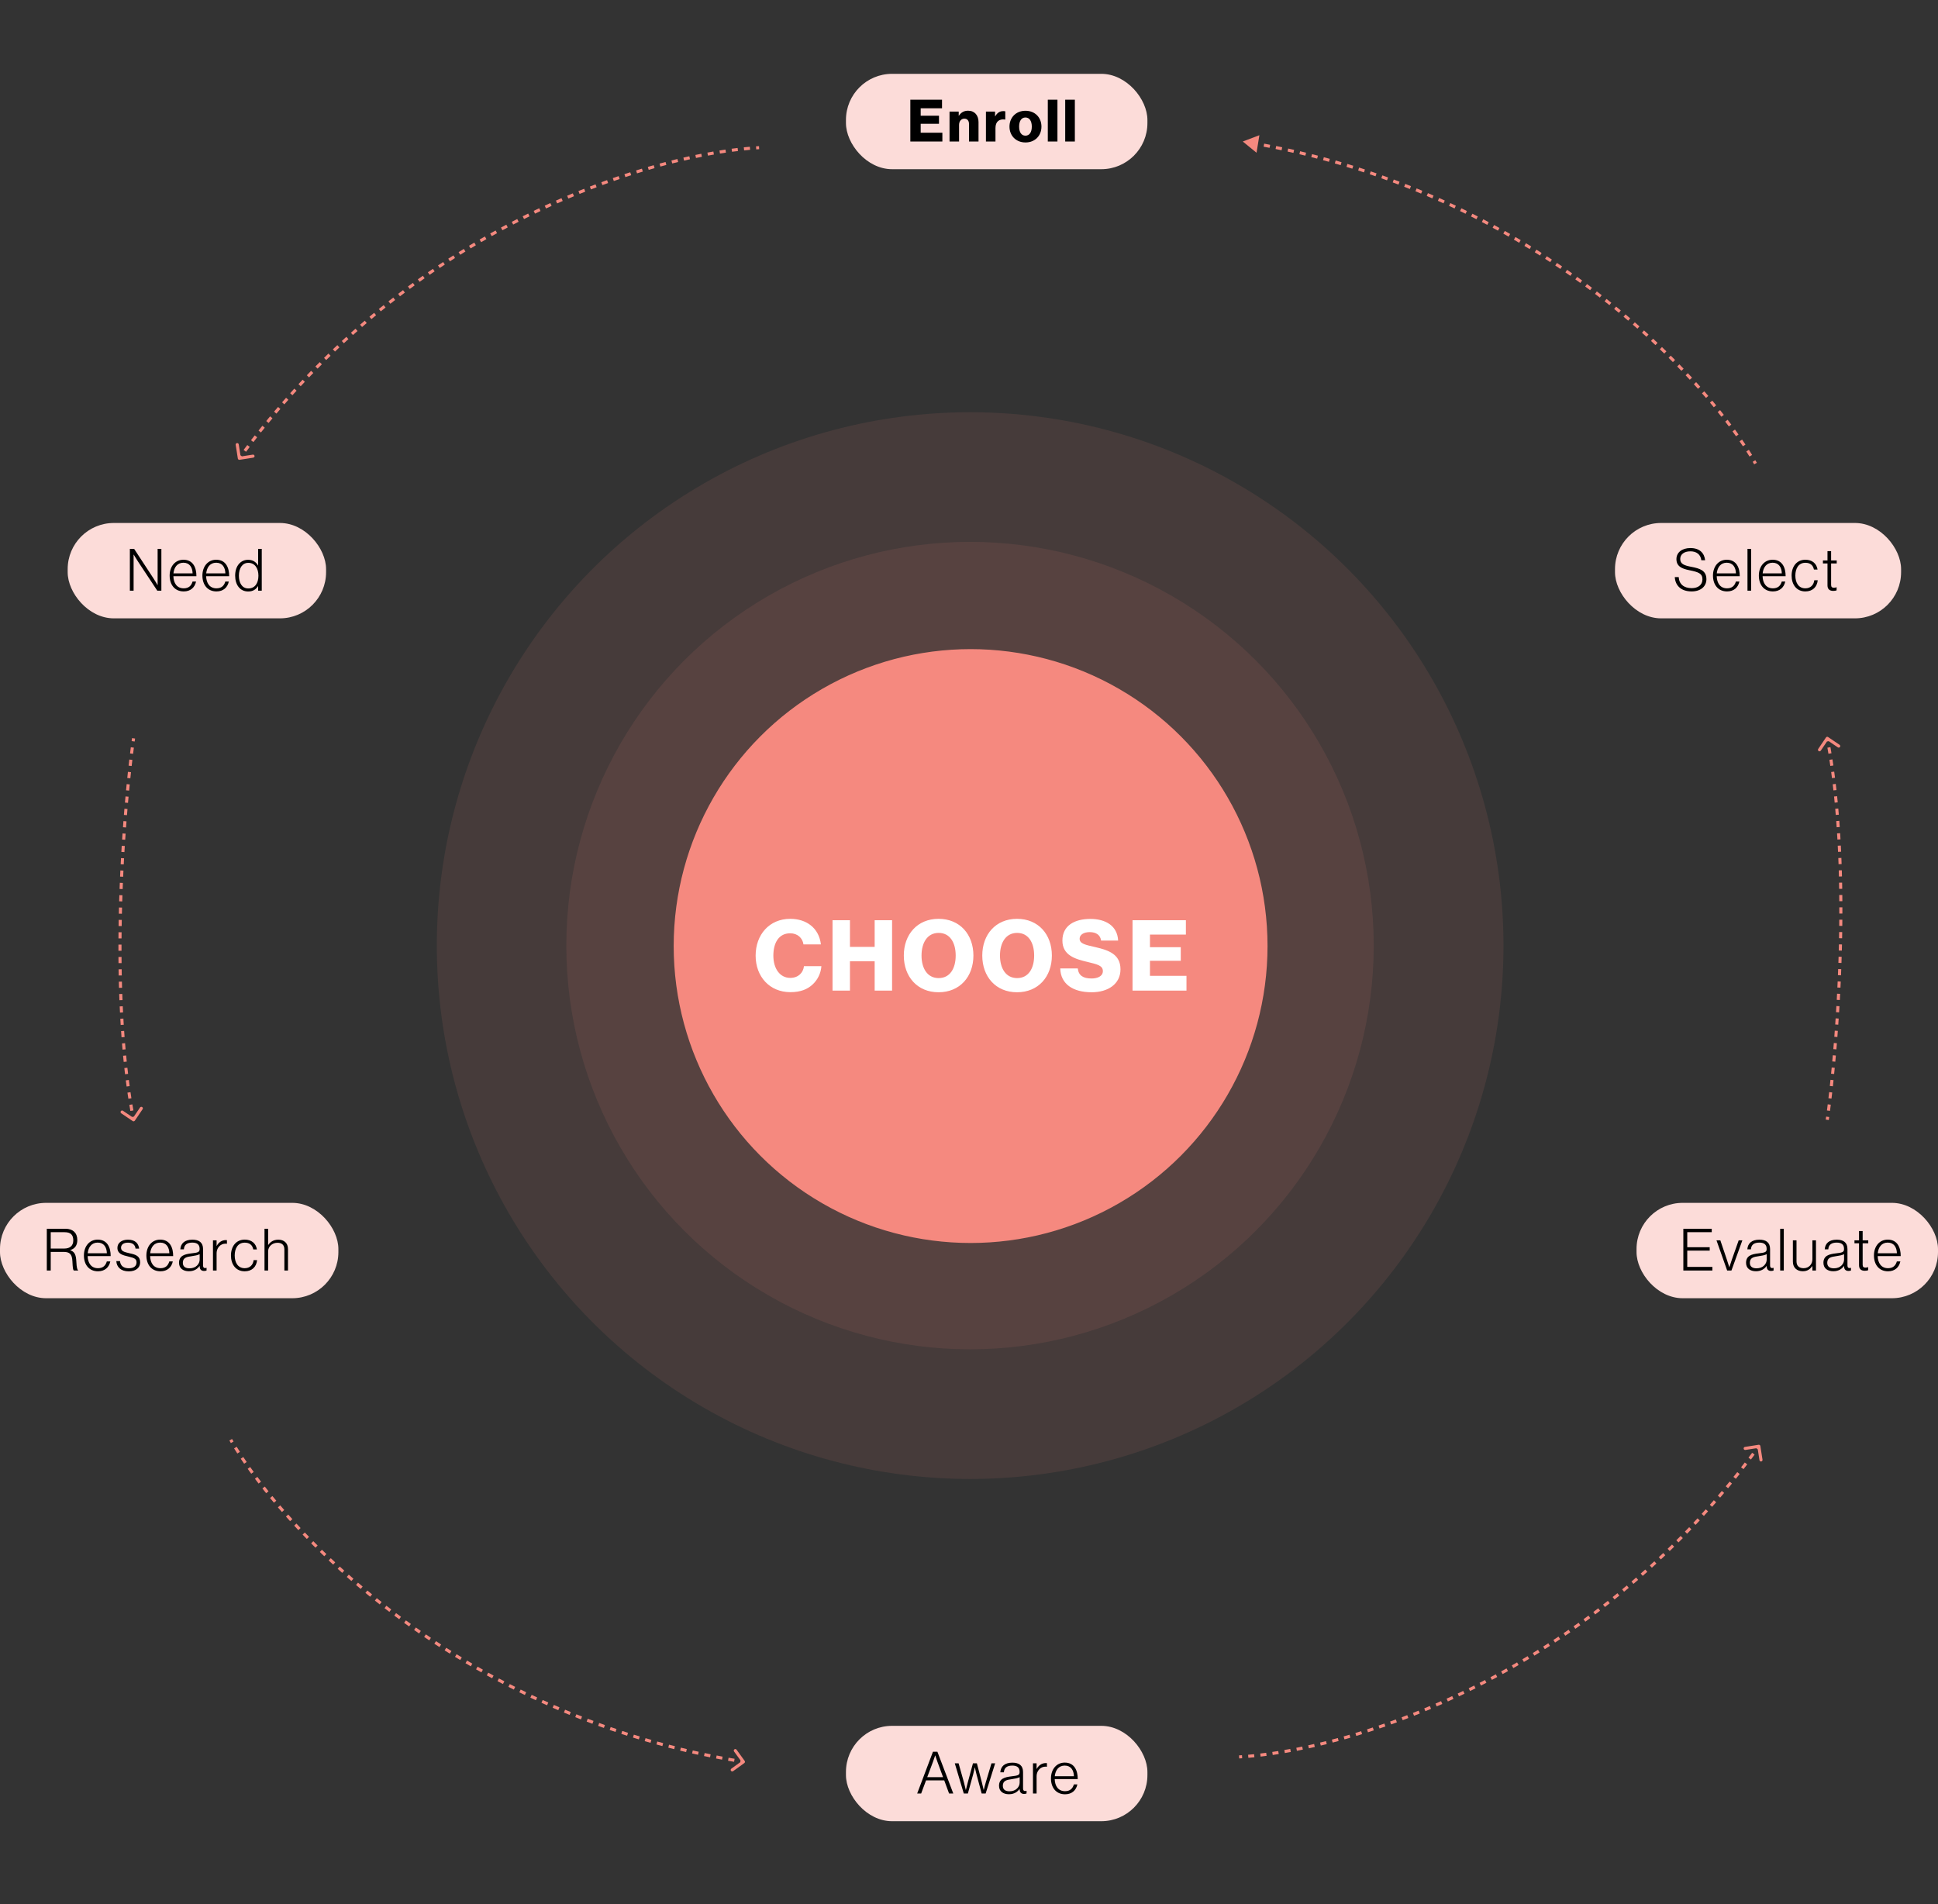 <svg width="630" height="619" viewBox="0 0 630 619" fill="none" xmlns="http://www.w3.org/2000/svg">
<rect x="0" y="0" width="630" height="619" fill="#333333" stroke="none"/>
<rect x="525" y="170" width="93" height="31" rx="15" fill="#FCDCD9"/>
<path d="M549.928 192.247C552.778 192.247 554.716 190.689 554.716 188.276C554.716 185.426 552.531 184.78 549.89 184.267C547.458 183.811 546.204 183.317 546.204 181.702C546.204 180.201 547.458 179.213 549.529 179.213C551.467 179.213 552.835 180.201 553.063 182.12H554.298C554.051 179.783 552.531 178.149 549.51 178.149C546.793 178.149 544.969 179.574 544.969 181.74C544.969 184.115 546.736 184.875 549.244 185.369C552.151 185.958 553.424 186.414 553.424 188.333C553.424 190.176 551.942 191.183 549.947 191.183C547.401 191.183 545.843 189.891 545.71 187.592H544.437C544.589 190.233 546.356 192.247 549.928 192.247ZM561.428 192.247C563.632 192.247 565.019 190.974 565.437 189.036H564.297C563.917 190.366 563.062 191.24 561.428 191.24C559.186 191.24 558.122 189.511 558.065 187.307H565.551C565.57 184.552 564.487 181.949 561.333 181.949C558.616 181.949 556.849 184.153 556.849 187.098C556.849 190.043 558.483 192.247 561.428 192.247ZM558.084 186.376C558.293 184.419 559.338 182.918 561.333 182.918C563.347 182.918 564.259 184.438 564.316 186.376H558.084ZM568.067 192H569.245V178.415H568.067V192ZM576.342 192.247C578.546 192.247 579.933 190.974 580.351 189.036H579.211C578.831 190.366 577.976 191.24 576.342 191.24C574.1 191.24 573.036 189.511 572.979 187.307H580.465C580.484 184.552 579.401 181.949 576.247 181.949C573.53 181.949 571.763 184.153 571.763 187.098C571.763 190.043 573.397 192.247 576.342 192.247ZM572.998 186.376C573.207 184.419 574.252 182.918 576.247 182.918C578.261 182.918 579.173 184.438 579.23 186.376H572.998ZM586.877 192.247C589.214 192.247 590.677 190.841 590.905 188.618H589.784C589.594 190.195 588.549 191.24 586.877 191.24C584.654 191.24 583.628 189.378 583.628 187.098C583.628 184.818 584.635 182.937 586.896 182.937C588.416 182.937 589.385 183.678 589.67 185.141H590.848C590.525 183.127 589.062 181.949 586.896 181.949C584.046 181.949 582.412 184.172 582.412 187.098C582.412 190.024 584.008 192.247 586.877 192.247ZM595.956 192.076C596.374 192.076 596.716 192.019 597.039 191.905V190.898H596.982C596.811 190.974 596.469 191.05 596.203 191.05C595.576 191.05 595.253 190.822 595.253 190.119V183.146H597.077V182.177H595.253V179.156H594.075V182.177H592.593V183.146H594.075V190.309C594.075 191.563 594.835 192.076 595.956 192.076Z" fill="black"/>
<rect x="532" y="391" width="98" height="31" rx="15" fill="#FCDCD9"/>
<path d="M547.216 413H556.659V411.822H548.489V406.521H555.785V405.419H548.489V400.536H556.45V399.415H547.216V413ZM561.464 413H562.851L566.404 403.177H565.207L563.003 409.409C562.68 410.359 562.186 411.898 562.186 411.898H562.148C562.148 411.898 561.673 410.359 561.35 409.409L559.241 403.177H557.987L561.464 413ZM570.815 413.228C572.696 413.228 573.703 412.316 574.254 411.537H574.311V411.746C574.368 412.696 574.9 413.133 575.755 413.133C576.135 413.133 576.382 413.057 576.553 412.981V412.126H576.496C576.325 412.164 576.192 412.202 576.059 412.202C575.641 412.183 575.413 411.936 575.413 411.347V406.008C575.413 403.861 574.083 402.968 571.936 402.968C569.409 402.968 568.155 404.203 568.022 406.103H569.181C569.276 404.64 570.188 403.918 571.936 403.918C573.456 403.918 574.292 404.564 574.292 405.894V406.084C574.292 407.072 573.589 407.186 571.651 407.414C569.428 407.68 567.604 408.155 567.604 410.492C567.604 412.316 568.991 413.228 570.815 413.228ZM571.024 412.278C569.865 412.278 568.839 411.86 568.839 410.492C568.839 408.801 570.112 408.554 571.765 408.326C572.715 408.193 573.684 408.022 574.311 407.68V409.447C574.311 410.796 573.171 412.278 571.024 412.278ZM578.693 413H579.871V399.415H578.693V413ZM586.056 413.228C587.614 413.228 588.45 412.506 589.134 411.556H589.172V413H590.331V403.177H589.172V409.314C589.172 410.986 587.994 412.24 586.322 412.24C584.897 412.24 584.004 411.518 584.004 410.036V403.177H582.826V410.112C582.826 412.088 584.156 413.228 586.056 413.228ZM595.969 413.228C597.85 413.228 598.857 412.316 599.408 411.537H599.465V411.746C599.522 412.696 600.054 413.133 600.909 413.133C601.289 413.133 601.536 413.057 601.707 412.981V412.126H601.65C601.479 412.164 601.346 412.202 601.213 412.202C600.795 412.183 600.567 411.936 600.567 411.347V406.008C600.567 403.861 599.237 402.968 597.09 402.968C594.563 402.968 593.309 404.203 593.176 406.103H594.335C594.43 404.64 595.342 403.918 597.09 403.918C598.61 403.918 599.446 404.564 599.446 405.894V406.084C599.446 407.072 598.743 407.186 596.805 407.414C594.582 407.68 592.758 408.155 592.758 410.492C592.758 412.316 594.145 413.228 595.969 413.228ZM596.178 412.278C595.019 412.278 593.993 411.86 593.993 410.492C593.993 408.801 595.266 408.554 596.919 408.326C597.869 408.193 598.838 408.022 599.465 407.68V409.447C599.465 410.796 598.325 412.278 596.178 412.278ZM606.21 413.076C606.628 413.076 606.97 413.019 607.293 412.905V411.898H607.236C607.065 411.974 606.723 412.05 606.457 412.05C605.83 412.05 605.507 411.822 605.507 411.119V404.146H607.331V403.177H605.507V400.156H604.329V403.177H602.847V404.146H604.329V411.309C604.329 412.563 605.089 413.076 606.21 413.076ZM613.755 413.247C615.959 413.247 617.346 411.974 617.764 410.036H616.624C616.244 411.366 615.389 412.24 613.755 412.24C611.513 412.24 610.449 410.511 610.392 408.307H617.878C617.897 405.552 616.814 402.949 613.66 402.949C610.943 402.949 609.176 405.153 609.176 408.098C609.176 411.043 610.81 413.247 613.755 413.247ZM610.411 407.376C610.62 405.419 611.665 403.918 613.66 403.918C615.674 403.918 616.586 405.438 616.643 407.376H610.411Z" fill="black"/>
<rect x="22" y="170" width="84" height="31" rx="15" fill="#FCDCD9"/>
<path d="M42.216 192H43.432V180.277H43.47C43.47 180.277 44.268 181.626 44.895 182.576L51.127 192H52.457V178.415H51.241V190.195H51.203C51.203 190.195 50.538 188.979 49.854 187.953L43.603 178.415H42.216V192ZM59.727 192.247C61.931 192.247 63.318 190.974 63.736 189.036H62.596C62.216 190.366 61.361 191.24 59.727 191.24C57.485 191.24 56.421 189.511 56.364 187.307H63.85C63.869 184.552 62.786 181.949 59.632 181.949C56.915 181.949 55.148 184.153 55.148 187.098C55.148 190.043 56.782 192.247 59.727 192.247ZM56.383 186.376C56.592 184.419 57.637 182.918 59.632 182.918C61.646 182.918 62.558 184.438 62.615 186.376H56.383ZM70.375 192.247C72.579 192.247 73.966 190.974 74.384 189.036H73.244C72.864 190.366 72.009 191.24 70.375 191.24C68.133 191.24 67.069 189.511 67.012 187.307H74.498C74.517 184.552 73.434 181.949 70.28 181.949C67.563 181.949 65.796 184.153 65.796 187.098C65.796 190.043 67.43 192.247 70.375 192.247ZM67.031 186.376C67.24 184.419 68.285 182.918 70.28 182.918C72.294 182.918 73.206 184.438 73.263 186.376H67.031ZM80.682 192.266C82.164 192.266 83.152 191.658 83.874 190.537H83.912V192H85.09V178.415H83.912V183.811H83.874C83.247 182.671 82.145 181.968 80.644 181.968C78.307 181.968 76.445 183.849 76.445 187.117C76.445 190.138 78.041 192.266 80.682 192.266ZM80.72 191.278C78.649 191.278 77.661 189.435 77.661 187.136C77.661 184.685 78.782 182.956 80.72 182.956C82.848 182.956 84.007 184.723 84.007 187.136C84.007 189.587 82.867 191.278 80.72 191.278Z" fill="black"/>
<rect x="275" y="561" width="98" height="31" rx="15" fill="#FCDCD9"/>
<path d="M298.152 583H299.444L301.04 578.725H306.949L308.526 583H309.894L304.726 569.415H303.282L298.152 583ZM301.42 577.68L303.32 572.607C303.624 571.79 303.985 570.631 303.985 570.631H304.023C304.023 570.631 304.422 571.847 304.707 572.607L306.569 577.68H301.42ZM313.304 583H314.634L316.363 576.73C316.61 575.799 316.876 574.507 316.876 574.507H316.914C316.914 574.507 317.18 575.799 317.427 576.73L319.118 583H320.41L323.507 573.177H322.31L320.486 579.257C320.201 580.207 319.802 581.822 319.802 581.822H319.764C319.764 581.822 319.403 580.245 319.175 579.352L317.56 573.177H316.287L314.615 579.352C314.368 580.245 313.988 581.822 313.988 581.822H313.95C313.95 581.822 313.589 580.226 313.323 579.257L311.613 573.177H310.378L313.304 583ZM327.973 583.228C329.854 583.228 330.861 582.316 331.412 581.537H331.469V581.746C331.526 582.696 332.058 583.133 332.913 583.133C333.293 583.133 333.54 583.057 333.711 582.981V582.126H333.654C333.483 582.164 333.35 582.202 333.217 582.202C332.799 582.183 332.571 581.936 332.571 581.347V576.008C332.571 573.861 331.241 572.968 329.094 572.968C326.567 572.968 325.313 574.203 325.18 576.103H326.339C326.434 574.64 327.346 573.918 329.094 573.918C330.614 573.918 331.45 574.564 331.45 575.894V576.084C331.45 577.072 330.747 577.186 328.809 577.414C326.586 577.68 324.762 578.155 324.762 580.492C324.762 582.316 326.149 583.228 327.973 583.228ZM328.182 582.278C327.023 582.278 325.997 581.86 325.997 580.492C325.997 578.801 327.27 578.554 328.923 578.326C329.873 578.193 330.842 578.022 331.469 577.68V579.447C331.469 580.796 330.329 582.278 328.182 582.278ZM335.795 583H336.973V577.414C336.973 576.255 337.486 575.343 338.246 574.773C338.854 574.336 339.633 574.184 340.336 574.298V573.139C340.26 573.12 340.165 573.101 340.013 573.101C338.645 573.101 337.619 573.861 337.011 575.001H336.973V573.177H335.795V583ZM346.223 583.247C348.427 583.247 349.814 581.974 350.232 580.036H349.092C348.712 581.366 347.857 582.24 346.223 582.24C343.981 582.24 342.917 580.511 342.86 578.307H350.346C350.365 575.552 349.282 572.949 346.128 572.949C343.411 572.949 341.644 575.153 341.644 578.098C341.644 581.043 343.278 583.247 346.223 583.247ZM342.879 577.376C343.088 575.419 344.133 573.918 346.128 573.918C348.142 573.918 349.054 575.438 349.111 577.376H342.879Z" fill="black"/>
<rect y="391" width="110" height="31" rx="15" fill="#FCDCD9"/>
<path d="M15.216 413H16.489V406.939H20.631C22.607 406.939 23.424 407.604 23.538 409.96C23.652 412.278 23.728 412.791 24.032 413H25.4V412.924C25.153 412.753 24.906 412.202 24.811 410.017C24.716 407.908 24.26 406.882 22.854 406.407V406.35C24.412 405.856 25.134 404.754 25.134 403.082C25.134 400.821 23.728 399.415 21.277 399.415H15.216V413ZM16.489 405.856V400.536H21.011C23.063 400.536 23.823 401.505 23.823 403.196C23.823 404.887 22.816 405.856 20.84 405.856H16.489ZM31.855 413.247C34.059 413.247 35.446 411.974 35.864 410.036H34.724C34.344 411.366 33.489 412.24 31.855 412.24C29.613 412.24 28.549 410.511 28.492 408.307H35.978C35.997 405.552 34.914 402.949 31.76 402.949C29.043 402.949 27.276 405.153 27.276 408.098C27.276 411.043 28.91 413.247 31.855 413.247ZM28.511 407.376C28.72 405.419 29.765 403.918 31.76 403.918C33.774 403.918 34.686 405.438 34.743 407.376H28.511ZM41.876 413.266C44.156 413.266 45.562 412.088 45.562 410.34C45.562 408.307 44.137 407.813 42.161 407.395C40.28 406.958 39.349 406.692 39.349 405.571C39.349 404.659 40.071 403.937 41.591 403.937C43.054 403.937 43.928 404.602 44.061 405.875H45.239C45.011 404.146 43.928 402.968 41.591 402.968C39.577 402.968 38.171 403.994 38.171 405.628C38.171 407.528 39.767 408.003 41.762 408.459C43.776 408.915 44.384 409.276 44.384 410.359C44.384 411.499 43.529 412.259 41.895 412.259C40.318 412.259 39.178 411.594 39.007 409.941H37.81C37.924 411.841 39.254 413.266 41.876 413.266ZM52.168 413.247C54.372 413.247 55.759 411.974 56.177 410.036H55.037C54.657 411.366 53.802 412.24 52.168 412.24C49.926 412.24 48.862 410.511 48.805 408.307H56.291C56.31 405.552 55.227 402.949 52.073 402.949C49.356 402.949 47.589 405.153 47.589 408.098C47.589 411.043 49.223 413.247 52.168 413.247ZM48.824 407.376C49.033 405.419 50.078 403.918 52.073 403.918C54.087 403.918 54.999 405.438 55.056 407.376H48.824ZM61.411 413.228C63.292 413.228 64.299 412.316 64.85 411.537H64.907V411.746C64.964 412.696 65.496 413.133 66.351 413.133C66.731 413.133 66.978 413.057 67.149 412.981V412.126H67.092C66.921 412.164 66.788 412.202 66.655 412.202C66.237 412.183 66.009 411.936 66.009 411.347V406.008C66.009 403.861 64.679 402.968 62.532 402.968C60.005 402.968 58.751 404.203 58.618 406.103H59.777C59.872 404.64 60.784 403.918 62.532 403.918C64.052 403.918 64.888 404.564 64.888 405.894V406.084C64.888 407.072 64.185 407.186 62.247 407.414C60.024 407.68 58.2 408.155 58.2 410.492C58.2 412.316 59.587 413.228 61.411 413.228ZM61.62 412.278C60.461 412.278 59.435 411.86 59.435 410.492C59.435 408.801 60.708 408.554 62.361 408.326C63.311 408.193 64.28 408.022 64.907 407.68V409.447C64.907 410.796 63.767 412.278 61.62 412.278ZM69.232 413H70.41V407.414C70.41 406.255 70.923 405.343 71.683 404.773C72.291 404.336 73.07 404.184 73.773 404.298V403.139C73.697 403.12 73.602 403.101 73.45 403.101C72.082 403.101 71.056 403.861 70.448 405.001H70.41V403.177H69.232V413ZM79.546 413.247C81.883 413.247 83.346 411.841 83.574 409.618H82.453C82.263 411.195 81.218 412.24 79.546 412.24C77.323 412.24 76.297 410.378 76.297 408.098C76.297 405.818 77.304 403.937 79.565 403.937C81.085 403.937 82.054 404.678 82.339 406.141H83.517C83.194 404.127 81.731 402.949 79.565 402.949C76.715 402.949 75.081 405.172 75.081 408.098C75.081 411.024 76.677 413.247 79.546 413.247ZM85.984 413H87.162V406.768C87.162 405.153 88.531 403.975 90.203 403.975C91.59 403.975 92.445 404.659 92.445 406.141V413H93.623V406.027C93.623 404.051 92.311 402.968 90.487 402.968C88.93 402.968 87.865 403.69 87.201 404.678H87.162V399.415H85.984V413Z" fill="black"/>
<rect x="275" y="24" width="98" height="31" rx="15" fill="#FCDCD9"/>
<path d="M295.931 46H306.343V43.15H299.294V40.243H305.241V37.621H299.294V35.189H306.229V32.415H295.931V46ZM308.672 46H311.769V40.623C311.769 39.426 312.453 38.571 313.479 38.571C314.486 38.571 314.999 39.274 314.999 40.3V46H318.096V39.673C318.096 37.507 316.842 35.987 314.714 35.987C313.365 35.987 312.434 36.557 311.712 37.602H311.655V36.272H308.672V46ZM320.508 46H323.605V41.63C323.605 39.521 324.821 38.59 326.721 38.856H326.797V36.196C326.664 36.139 326.474 36.12 326.189 36.12C325.011 36.12 324.213 36.633 323.529 37.792H323.472V36.272H320.508V46ZM333.345 44.1C331.996 44.1 331.293 42.922 331.293 41.155C331.293 39.388 331.996 38.191 333.345 38.191C334.694 38.191 335.416 39.388 335.416 41.155C335.416 42.922 334.694 44.1 333.345 44.1ZM333.364 46.304C336.499 46.304 338.551 44.081 338.551 41.155C338.551 38.229 336.499 36.006 333.364 36.006C330.248 36.006 328.158 38.229 328.158 41.155C328.158 44.081 330.248 46.304 333.364 46.304ZM340.617 46H343.752V32.415H340.617V46ZM346.275 46H349.41V32.415H346.275V46Z" fill="black"/>
<path d="M43.137 364.414C43.365 364.569 43.676 364.509 43.831 364.28L46.355 360.555C46.51 360.326 46.45 360.015 46.221 359.86C45.993 359.706 45.682 359.765 45.527 359.994L43.284 363.306L39.972 361.062C39.743 360.907 39.432 360.967 39.278 361.196C39.123 361.424 39.182 361.735 39.411 361.89L43.137 364.414ZM42.922 239.931C42.878 240.249 42.833 240.574 42.789 240.904L43.78 241.038C43.824 240.709 43.868 240.386 43.913 240.069L42.922 239.931ZM42.525 242.903C42.442 243.554 42.358 244.224 42.274 244.912L43.266 245.034C43.35 244.347 43.434 243.679 43.517 243.031L42.525 242.903ZM42.036 246.895C41.96 247.545 41.884 248.209 41.808 248.887L42.802 248.998C42.878 248.322 42.954 247.659 43.03 247.011L42.036 246.895ZM41.588 250.895C41.518 251.549 41.448 252.214 41.378 252.89L42.373 252.993C42.442 252.318 42.512 251.654 42.582 251.002L41.588 250.895ZM41.177 254.884C41.111 255.546 41.046 256.218 40.981 256.899L41.977 256.993C42.041 256.314 42.106 255.643 42.172 254.982L41.177 254.884ZM40.797 258.887C40.736 259.547 40.677 260.216 40.618 260.892L41.614 260.979C41.673 260.304 41.732 259.637 41.792 258.977L40.797 258.887ZM40.447 262.895C40.392 263.555 40.337 264.221 40.283 264.894L41.28 264.973C41.334 264.302 41.388 263.637 41.443 262.978L40.447 262.895ZM40.126 266.906C40.076 267.565 40.026 268.23 39.978 268.9L40.975 268.973C41.024 268.303 41.073 267.64 41.123 266.982L40.126 266.906ZM39.834 270.917C39.789 271.576 39.744 272.24 39.7 272.909L40.698 272.975C40.742 272.307 40.786 271.644 40.832 270.986L39.834 270.917ZM39.571 274.926C39.53 275.587 39.49 276.252 39.45 276.921L40.449 276.979C40.488 276.311 40.528 275.648 40.569 274.988L39.571 274.926ZM39.335 278.936C39.299 279.598 39.263 280.264 39.228 280.934L40.227 280.985C40.262 280.317 40.297 279.652 40.334 278.991L39.335 278.936ZM39.128 282.949C39.096 283.612 39.065 284.279 39.035 284.948L40.034 284.992C40.064 284.324 40.095 283.659 40.127 282.997L39.128 282.949ZM38.949 286.964C38.921 287.628 38.895 288.294 38.87 288.964L39.869 289.001C39.894 288.333 39.92 287.668 39.948 287.005L38.949 286.964ZM38.798 290.978C38.776 291.643 38.755 292.311 38.734 292.98L39.734 293.011C39.754 292.342 39.775 291.676 39.798 291.012L38.798 290.978ZM38.678 294.993C38.66 295.66 38.644 296.328 38.629 296.999L39.628 297.021C39.643 296.352 39.66 295.685 39.677 295.02L38.678 294.993ZM38.587 299.01C38.575 299.677 38.563 300.347 38.554 301.018L39.554 301.032C39.563 300.363 39.575 299.695 39.587 299.028L38.587 299.01ZM38.528 303.027C38.521 303.696 38.515 304.366 38.511 305.037L39.511 305.044C39.515 304.374 39.521 303.705 39.528 303.038L38.528 303.027ZM38.502 307.046C38.5 307.715 38.499 308.386 38.501 309.057L39.501 309.055C39.499 308.385 39.5 307.717 39.502 307.048L38.502 307.046ZM38.509 311.065C38.513 311.735 38.518 312.406 38.525 313.077L39.525 313.066C39.518 312.397 39.513 311.728 39.509 311.059L38.509 311.065ZM38.551 315.085C38.561 315.755 38.573 316.425 38.586 317.095L39.586 317.075C39.573 316.407 39.561 315.738 39.551 315.07L38.551 315.085ZM38.631 319.104C38.647 319.774 38.665 320.444 38.685 321.113L39.684 321.084C39.665 320.416 39.647 319.748 39.63 319.08L38.631 319.104ZM38.749 323.123C38.772 323.793 38.797 324.462 38.824 325.131L39.823 325.091C39.796 324.424 39.772 323.756 39.748 323.088L38.749 323.123ZM38.909 327.14C38.939 327.81 38.971 328.479 39.005 329.148L40.003 329.097C39.969 328.431 39.938 327.763 39.907 327.095L38.909 327.14ZM39.112 331.155C39.149 331.825 39.189 332.494 39.23 333.163L40.229 333.101C40.187 332.434 40.148 331.767 40.11 331.099L39.112 331.155ZM39.361 335.167C39.407 335.837 39.455 336.507 39.504 337.175L40.502 337.101C40.452 336.435 40.404 335.767 40.359 335.099L39.361 335.167ZM39.66 339.175C39.714 339.846 39.771 340.516 39.83 341.184L40.826 341.096C40.767 340.431 40.711 339.763 40.657 339.095L39.66 339.175ZM40.012 343.183C40.076 343.853 40.142 344.522 40.21 345.188L41.205 345.086C41.137 344.422 41.071 343.756 41.008 343.088L40.012 343.183ZM40.422 347.185C40.495 347.854 40.572 348.522 40.65 349.187L41.643 349.069C41.565 348.407 41.489 347.743 41.416 347.076L40.422 347.185ZM40.894 351.181C40.978 351.849 41.065 352.515 41.155 353.178L42.146 353.044C42.056 352.384 41.97 351.721 41.886 351.056L40.894 351.181ZM41.433 355.169C41.529 355.836 41.628 356.5 41.73 357.16L42.718 357.008C42.617 356.351 42.518 355.69 42.423 355.026L41.433 355.169ZM42.046 359.147C42.155 359.812 42.267 360.474 42.383 361.132L43.367 360.96C43.253 360.305 43.141 359.647 43.033 358.985L42.046 359.147ZM42.74 363.113C42.801 363.441 42.864 363.768 42.926 364.094L43.908 363.906C43.846 363.581 43.784 363.256 43.723 362.93L42.74 363.113Z" fill="#F5897F"/>
<path d="M594.28 239.586C594.052 239.431 593.741 239.491 593.586 239.72L591.062 243.445C590.907 243.674 590.967 243.985 591.196 244.14C591.424 244.294 591.735 244.235 591.89 244.006L594.133 240.694L597.445 242.938C597.674 243.093 597.985 243.033 598.139 242.804C598.294 242.576 598.234 242.265 598.006 242.11L594.28 239.586ZM594.495 364.069C594.539 363.751 594.584 363.426 594.628 363.096L593.637 362.962C593.593 363.291 593.549 363.614 593.505 363.931L594.495 364.069ZM594.892 361.097C594.975 360.446 595.059 359.776 595.143 359.088L594.151 358.966C594.067 359.653 593.983 360.321 593.9 360.969L594.892 361.097ZM595.381 357.105C595.457 356.455 595.533 355.791 595.609 355.113L594.615 355.002C594.539 355.678 594.463 356.341 594.387 356.989L595.381 357.105ZM595.829 353.105C595.899 352.451 595.969 351.786 596.039 351.11L595.044 351.007C594.975 351.682 594.905 352.346 594.835 352.998L595.829 353.105ZM596.24 349.116C596.306 348.454 596.371 347.782 596.436 347.101L595.44 347.007C595.376 347.686 595.311 348.357 595.245 349.018L596.24 349.116ZM596.62 345.113C596.681 344.453 596.74 343.784 596.799 343.108L595.803 343.021C595.744 343.696 595.685 344.363 595.625 345.023L596.62 345.113ZM596.97 341.105C597.025 340.445 597.08 339.779 597.134 339.106L596.137 339.027C596.083 339.698 596.029 340.363 595.974 341.022L596.97 341.105ZM597.291 337.094C597.341 336.435 597.391 335.77 597.439 335.1L596.442 335.027C596.393 335.697 596.344 336.36 596.294 337.018L597.291 337.094ZM597.583 333.083C597.628 332.424 597.673 331.76 597.717 331.091L596.719 331.025C596.675 331.693 596.63 332.356 596.585 333.014L597.583 333.083ZM597.846 329.074C597.887 328.413 597.927 327.748 597.967 327.079L596.968 327.021C596.929 327.689 596.889 328.352 596.848 329.012L597.846 329.074ZM598.082 325.064C598.118 324.402 598.154 323.736 598.188 323.066L597.19 323.015C597.155 323.683 597.12 324.348 597.083 325.009L598.082 325.064ZM598.289 321.051C598.321 320.388 598.352 319.721 598.382 319.052L597.383 319.008C597.353 319.676 597.322 320.341 597.29 321.003L598.289 321.051ZM598.468 317.036C598.496 316.372 598.522 315.706 598.547 315.036L597.548 314.999C597.523 315.667 597.496 316.332 597.469 316.995L598.468 317.036ZM598.619 313.022C598.641 312.357 598.662 311.689 598.683 311.02L597.683 310.989C597.663 311.658 597.642 312.324 597.619 312.988L598.619 313.022ZM598.739 309.007C598.757 308.34 598.773 307.672 598.788 307.001L597.789 306.979C597.774 307.648 597.757 308.315 597.74 308.98L598.739 309.007ZM598.83 304.99C598.842 304.323 598.853 303.653 598.863 302.982L597.863 302.968C597.854 303.637 597.842 304.305 597.83 304.972L598.83 304.99ZM598.889 300.973C598.896 300.304 598.902 299.634 598.906 298.963L597.906 298.956C597.902 299.626 597.896 300.295 597.889 300.962L598.889 300.973ZM598.916 296.954C598.917 296.285 598.917 295.614 598.916 294.943L597.916 294.945C597.917 295.615 597.917 296.283 597.916 296.952L598.916 296.954ZM598.908 292.935C598.904 292.265 598.899 291.594 598.892 290.923L597.892 290.934C597.899 291.603 597.904 292.272 597.908 292.941L598.908 292.935ZM598.866 288.915C598.856 288.245 598.844 287.575 598.831 286.905L597.831 286.925C597.844 287.593 597.856 288.262 597.866 288.93L598.866 288.915ZM598.786 284.896C598.77 284.226 598.752 283.556 598.732 282.887L597.733 282.916C597.752 283.584 597.77 284.252 597.787 284.92L598.786 284.896ZM598.668 280.877C598.645 280.207 598.62 279.538 598.594 278.869L597.594 278.909C597.621 279.576 597.646 280.244 597.669 280.912L598.668 280.877ZM598.508 276.86C598.478 276.19 598.446 275.521 598.412 274.852L597.414 274.903C597.447 275.569 597.479 276.237 597.509 276.905L598.508 276.86ZM598.305 272.845C598.268 272.175 598.228 271.506 598.187 270.837L597.188 270.899C597.23 271.566 597.269 272.233 597.307 272.901L598.305 272.845ZM598.056 268.833C598.01 268.163 597.962 267.493 597.913 266.825L596.915 266.899C596.965 267.565 597.013 268.233 597.058 268.901L598.056 268.833ZM597.757 264.825C597.703 264.154 597.646 263.484 597.587 262.816L596.591 262.904C596.65 263.569 596.706 264.237 596.76 264.905L597.757 264.825ZM597.405 260.817C597.341 260.147 597.275 259.478 597.207 258.812L596.212 258.914C596.28 259.578 596.346 260.244 596.409 260.912L597.405 260.817ZM596.995 256.815C596.921 256.146 596.845 255.478 596.767 254.813L595.774 254.931C595.852 255.593 595.928 256.257 596.001 256.924L596.995 256.815ZM596.523 252.819C596.439 252.151 596.352 251.485 596.262 250.822L595.271 250.956C595.361 251.616 595.447 252.279 595.531 252.944L596.523 252.819ZM595.984 248.831C595.888 248.164 595.789 247.5 595.687 246.84L594.699 246.992C594.8 247.649 594.899 248.31 594.994 248.974L595.984 248.831ZM595.371 244.853C595.262 244.188 595.15 243.526 595.034 242.868L594.049 243.04C594.164 243.695 594.276 244.353 594.384 245.015L595.371 244.853ZM594.677 240.887C594.615 240.559 594.554 240.232 594.491 239.906L593.509 240.094C593.571 240.419 593.633 240.744 593.694 241.07L594.677 240.887Z" fill="#F5897F"/>
<path d="M77.316 149.048C77.359 149.321 77.614 149.508 77.887 149.465L82.333 148.767C82.606 148.724 82.792 148.468 82.749 148.196C82.706 147.923 82.451 147.736 82.178 147.779L78.226 148.399L77.606 144.448C77.563 144.175 77.307 143.989 77.034 144.031C76.762 144.074 76.575 144.33 76.618 144.603L77.316 149.048ZM78.214 149.265C78.41 148.996 78.607 148.727 78.804 148.458L77.998 147.866C77.8 148.136 77.603 148.406 77.406 148.676L78.214 149.265ZM79.99 146.857C80.386 146.326 80.784 145.797 81.183 145.271L80.386 144.667C79.986 145.195 79.587 145.725 79.189 146.259L79.99 146.857ZM82.383 143.701C82.784 143.18 83.187 142.662 83.591 142.146L82.803 141.529C82.398 142.047 81.994 142.568 81.591 143.091L82.383 143.701ZM84.827 140.578C85.24 140.058 85.654 139.541 86.07 139.027L85.292 138.399C84.875 138.915 84.459 139.434 84.044 139.956L84.827 140.578ZM87.319 137.492C87.737 136.983 88.155 136.477 88.575 135.974L87.807 135.333C87.385 135.839 86.965 136.347 86.546 136.858L87.319 137.492ZM89.854 134.451C90.283 133.943 90.714 133.439 91.145 132.937L90.387 132.285C89.954 132.789 89.522 133.295 89.09 133.805L89.854 134.451ZM92.443 131.439C92.877 130.943 93.311 130.449 93.747 129.958L92.999 129.294C92.562 129.787 92.125 130.283 91.69 130.781L92.443 131.439ZM95.067 128.481C95.513 127.987 95.959 127.495 96.406 127.006L95.669 126.331C95.22 126.822 94.772 127.315 94.324 127.812L95.067 128.481ZM97.751 125.548C98.201 125.065 98.651 124.585 99.102 124.107L98.375 123.42C97.922 123.9 97.47 124.382 97.019 124.867L97.751 125.548ZM100.464 122.676C100.925 122.195 101.387 121.717 101.849 121.242L101.133 120.544C100.668 121.021 100.205 121.501 99.742 121.983L100.464 122.676ZM103.24 119.826C103.704 119.356 104.169 118.89 104.635 118.426L103.93 117.717C103.462 118.183 102.995 118.651 102.529 119.122L103.24 119.826ZM106.039 117.04C106.515 116.574 106.992 116.11 107.469 115.65L106.775 114.93C106.296 115.392 105.817 115.858 105.339 116.326L106.039 117.04ZM108.904 114.277C109.383 113.822 109.862 113.37 110.343 112.921L109.66 112.191C109.178 112.642 108.696 113.095 108.215 113.552L108.904 114.277ZM111.788 111.581C112.279 111.129 112.77 110.681 113.261 110.235L112.59 109.494C112.096 109.941 111.603 110.392 111.111 110.845L111.788 111.581ZM114.738 108.908C115.231 108.468 115.725 108.032 116.219 107.598L115.559 106.846C115.063 107.282 114.568 107.72 114.073 108.162L114.738 108.908ZM117.706 106.302C118.21 105.867 118.715 105.434 119.22 105.004L118.572 104.242C118.065 104.674 117.559 105.108 117.052 105.546L117.706 106.302ZM120.738 103.724C121.244 103.3 121.751 102.879 122.258 102.461L121.622 101.689C121.113 102.109 120.604 102.532 120.096 102.957L120.738 103.724ZM123.787 101.211C124.304 100.791 124.822 100.375 125.34 99.961L124.717 99.18C124.196 99.595 123.677 100.013 123.157 100.434L123.787 101.211ZM126.896 98.73C127.415 98.322 127.934 97.918 128.454 97.516L127.842 96.725C127.32 97.128 126.799 97.534 126.278 97.943L126.896 98.73ZM130.025 96.311C130.554 95.908 131.085 95.508 131.615 95.112L131.016 94.311C130.483 94.709 129.951 95.111 129.419 95.515L130.025 96.311ZM133.207 93.93C133.737 93.539 134.268 93.152 134.799 92.767L134.213 91.957C133.68 92.343 133.147 92.733 132.614 93.125L133.207 93.93ZM136.413 91.608C136.954 91.222 137.496 90.839 138.037 90.46L137.464 89.641C136.92 90.022 136.376 90.406 135.832 90.794L136.413 91.608ZM139.663 89.33C140.205 88.957 140.746 88.586 141.288 88.219L140.727 87.391C140.183 87.76 139.639 88.132 139.095 88.507L139.663 89.33ZM142.944 87.106C143.496 86.737 144.049 86.372 144.601 86.01L144.053 85.174C143.498 85.537 142.944 85.904 142.389 86.274L142.944 87.106ZM146.257 84.934C146.813 84.576 147.369 84.221 147.924 83.869L147.389 83.024C146.831 83.377 146.274 83.734 145.716 84.093L146.257 84.934ZM149.612 82.809C150.174 82.459 150.736 82.112 151.298 81.768L150.776 80.915C150.212 81.26 149.648 81.608 149.083 81.96L149.612 82.809ZM152.983 80.746C153.553 80.403 154.123 80.063 154.693 79.726L154.184 78.865C153.612 79.203 153.04 79.544 152.467 79.889L152.983 80.746ZM156.408 78.722C156.98 78.39 157.55 78.062 158.121 77.737L157.626 76.868C157.053 77.194 156.48 77.524 155.906 77.857L156.408 78.722ZM159.842 76.764C160.424 76.438 161.005 76.116 161.586 75.797L161.104 74.92C160.521 75.241 159.938 75.564 159.354 75.891L159.842 76.764ZM163.325 74.849C163.904 74.537 164.483 74.227 165.061 73.921L164.592 73.038C164.012 73.345 163.432 73.655 162.85 73.969L163.325 74.849ZM166.828 72.994C167.418 72.688 168.006 72.385 168.594 72.085L168.139 71.194C167.549 71.495 166.959 71.799 166.367 72.106L166.828 72.994ZM170.354 71.196C170.948 70.899 171.541 70.605 172.133 70.315L171.693 69.417C171.099 69.708 170.503 70.003 169.906 70.302L170.354 71.196ZM173.924 69.445C174.52 69.159 175.114 68.876 175.707 68.597L175.281 67.692C174.685 67.973 174.089 68.257 173.491 68.544L173.924 69.445ZM177.5 67.761C178.106 67.481 178.711 67.205 179.314 66.932L178.902 66.021C178.296 66.295 177.689 66.572 177.081 66.853L177.5 67.761ZM181.119 66.125C181.723 65.858 182.325 65.594 182.926 65.334L182.528 64.416C181.925 64.677 181.321 64.942 180.714 65.21L181.119 66.125ZM184.761 64.547C185.372 64.289 185.98 64.034 186.587 63.782L186.204 62.859C185.595 63.111 184.984 63.367 184.371 63.627L184.761 64.547ZM188.409 63.036C189.029 62.785 189.648 62.537 190.265 62.293L189.897 61.363C189.278 61.608 188.657 61.857 188.033 62.109L188.409 63.036ZM192.109 61.573C192.724 61.335 193.337 61.101 193.948 60.871L193.595 59.935C192.982 60.166 192.366 60.401 191.748 60.64L192.109 61.573ZM195.822 60.173C196.444 59.944 197.064 59.72 197.681 59.499L197.344 58.557C196.724 58.779 196.102 59.005 195.477 59.235L195.822 60.173ZM199.54 58.841C200.173 58.621 200.803 58.404 201.429 58.191L201.108 57.244C200.479 57.458 199.846 57.675 199.211 57.897L199.54 58.841ZM203.301 57.565C203.932 57.357 204.56 57.152 205.184 56.952L204.879 56C204.252 56.201 203.621 56.406 202.988 56.615L203.301 57.565ZM207.085 56.352C207.715 56.156 208.342 55.965 208.965 55.777L208.676 54.819C208.05 55.008 207.421 55.201 206.788 55.397L207.085 56.352ZM210.876 55.21C211.516 55.024 212.152 54.841 212.783 54.663L212.512 53.701C211.878 53.88 211.239 54.063 210.596 54.25L210.876 55.21ZM214.676 54.139C215.326 53.963 215.971 53.791 216.611 53.623L216.358 52.656C215.715 52.824 215.067 52.997 214.414 53.174L214.676 54.139ZM218.517 53.134C219.167 52.97 219.811 52.812 220.45 52.657L220.215 51.685C219.573 51.84 218.926 52 218.273 52.164L218.517 53.134ZM222.38 52.202C223.026 52.053 223.666 51.909 224.301 51.77L224.086 50.793C223.448 50.933 222.805 51.078 222.155 51.228L222.38 52.202ZM226.254 51.351C226.899 51.217 227.537 51.087 228.168 50.963L227.975 49.982C227.34 50.107 226.698 50.237 226.05 50.372L226.254 51.351ZM230.142 50.586C230.793 50.465 231.436 50.35 232.07 50.24L231.9 49.255C231.261 49.365 230.614 49.481 229.96 49.602L230.142 50.586ZM234.045 49.911C234.7 49.806 235.346 49.707 235.983 49.614L235.837 48.625C235.197 48.718 234.546 48.818 233.887 48.924L234.045 49.911ZM237.963 49.338C238.621 49.251 239.267 49.17 239.902 49.096L239.785 48.103C239.146 48.178 238.494 48.259 237.832 48.346L237.963 49.338ZM241.895 48.879C242.558 48.812 243.207 48.752 243.841 48.7L243.759 47.703C243.118 47.756 242.464 47.816 241.795 47.884L241.895 48.879ZM245.831 48.555C246.155 48.534 246.474 48.516 246.788 48.499L246.736 47.501C246.418 47.517 246.095 47.536 245.769 47.556L245.831 48.555Z" fill="#F5897F"/>
<path d="M404 46L408.475 49.648L409.397 43.949L404 46ZM406.873 46.983C407.527 47.095 408.178 47.209 408.828 47.326L409.004 46.341C408.352 46.224 407.698 46.11 407.043 45.997L406.873 46.983ZM410.771 47.682C411.418 47.803 412.063 47.926 412.706 48.052L412.898 47.07C412.252 46.944 411.605 46.821 410.955 46.699L410.771 47.682ZM414.664 48.442C415.315 48.574 415.963 48.708 416.61 48.845L416.817 47.866C416.167 47.729 415.516 47.594 414.863 47.462L414.664 48.442ZM418.545 49.261C419.188 49.402 419.829 49.545 420.468 49.69L420.69 48.715C420.048 48.569 419.404 48.426 418.759 48.284L418.545 49.261ZM422.406 50.138C423.053 50.291 423.698 50.445 424.341 50.602L424.578 49.63C423.932 49.473 423.284 49.318 422.635 49.165L422.406 50.138ZM426.265 51.078C426.904 51.239 427.541 51.402 428.176 51.567L428.428 50.599C427.79 50.434 427.15 50.27 426.509 50.108L426.265 51.078ZM430.091 52.073C430.734 52.245 431.375 52.42 432.014 52.597L432.28 51.633C431.639 51.455 430.996 51.28 430.351 51.107L430.091 52.073ZM433.923 53.133C434.558 53.314 435.19 53.497 435.821 53.682L436.102 52.722C435.469 52.536 434.835 52.353 434.198 52.171L433.923 53.133ZM437.714 54.245C438.352 54.438 438.987 54.632 439.621 54.829L439.917 53.874C439.281 53.676 438.643 53.481 438.003 53.288L437.714 54.245ZM441.514 55.425C442.143 55.625 442.77 55.828 443.395 56.032L443.706 55.082C443.079 54.877 442.45 54.673 441.818 54.472L441.514 55.425ZM445.267 56.654C445.899 56.866 446.528 57.081 447.155 57.297L447.481 56.352C446.852 56.134 446.22 55.919 445.586 55.706L445.267 56.654ZM449.03 57.952C449.652 58.172 450.273 58.394 450.891 58.618L451.232 57.678C450.611 57.453 449.988 57.23 449.363 57.009L449.03 57.952ZM452.742 59.297C453.367 59.529 453.989 59.764 454.609 59.999L454.965 59.065C454.342 58.828 453.717 58.593 453.09 58.36L452.742 59.297ZM456.462 60.712C457.078 60.952 457.691 61.194 458.302 61.437L458.672 60.508C458.059 60.264 457.443 60.021 456.825 59.781L456.462 60.712ZM460.131 62.174C460.749 62.425 461.363 62.678 461.976 62.933L462.36 62.01C461.745 61.754 461.128 61.5 460.509 61.248L460.131 62.174ZM463.805 63.704C464.413 63.963 465.018 64.223 465.621 64.485L466.019 63.568C465.414 63.305 464.807 63.044 464.197 62.784L463.805 63.704ZM467.429 65.28C468.037 65.55 468.644 65.823 469.247 66.097L469.661 65.186C469.054 64.911 468.446 64.638 467.835 64.366L467.429 65.28ZM471.051 66.923C471.65 67.201 472.246 67.48 472.84 67.76L473.267 66.856C472.671 66.574 472.072 66.294 471.471 66.016L471.051 66.923ZM474.626 68.613C475.226 68.902 475.823 69.193 476.417 69.485L476.859 68.588C476.262 68.294 475.663 68.002 475.061 67.712L474.626 68.613ZM478.193 70.367C478.782 70.662 479.368 70.959 479.952 71.258L480.407 70.367C479.821 70.068 479.232 69.769 478.641 69.473L478.193 70.367ZM481.717 72.169C482.307 72.476 482.894 72.785 483.478 73.095L483.947 72.212C483.361 71.901 482.771 71.591 482.179 71.282L481.717 72.169ZM485.223 74.031C485.801 74.344 486.377 74.658 486.951 74.974L487.433 74.099C486.858 73.781 486.28 73.465 485.699 73.151L485.223 74.031ZM488.694 75.944C489.273 76.269 489.849 76.596 490.423 76.923L490.919 76.055C490.343 75.726 489.765 75.398 489.184 75.072L488.694 75.944ZM492.134 77.91C492.705 78.243 493.274 78.576 493.839 78.912L494.349 78.051C493.781 77.715 493.21 77.38 492.637 77.046L492.134 77.91ZM495.55 79.934C496.118 80.276 496.682 80.619 497.243 80.964L497.766 80.112C497.203 79.766 496.636 79.421 496.067 79.078L495.55 79.934ZM498.919 82.001C499.484 82.353 500.045 82.707 500.604 83.062L501.14 82.218C500.579 81.861 500.015 81.506 499.448 81.152L498.919 82.001ZM502.278 84.134C502.833 84.492 503.384 84.852 503.933 85.212L504.482 84.377C503.931 84.015 503.377 83.654 502.82 83.294L502.278 84.134ZM505.581 86.304C506.136 86.675 506.687 87.046 507.235 87.419L507.797 86.592C507.247 86.218 506.693 85.845 506.137 85.473L505.581 86.304ZM508.869 88.538C509.41 88.912 509.948 89.287 510.483 89.663L511.058 88.845C510.521 88.468 509.981 88.091 509.437 87.716L508.869 88.538ZM512.112 90.817C512.653 91.203 513.19 91.59 513.724 91.977L514.311 91.168C513.775 90.779 513.236 90.391 512.693 90.003L512.112 90.817ZM515.314 93.142C515.849 93.537 516.38 93.932 516.908 94.328L517.508 93.528C516.978 93.13 516.445 92.733 515.908 92.337L515.314 93.142ZM518.495 95.528C519.021 95.929 519.543 96.33 520.061 96.732L520.674 95.941C520.153 95.538 519.629 95.135 519.102 94.733L518.495 95.528ZM521.62 97.949C522.145 98.362 522.665 98.776 523.182 99.189L523.807 98.409C523.288 97.993 522.765 97.578 522.239 97.164L521.62 97.949ZM524.721 100.431C525.233 100.848 525.741 101.265 526.246 101.682L526.883 100.911C526.377 100.492 525.866 100.074 525.352 99.655L524.721 100.431ZM527.78 102.96C528.288 103.387 528.791 103.813 529.291 104.239L529.94 103.479C529.439 103.051 528.933 102.623 528.424 102.195L527.78 102.96ZM530.783 105.524C531.288 105.963 531.79 106.401 532.287 106.84L532.949 106.09C532.449 105.65 531.946 105.209 531.438 104.768L530.783 105.524ZM533.767 108.156C534.258 108.596 534.744 109.036 535.227 109.476L535.9 108.736C535.416 108.295 534.927 107.853 534.434 107.411L533.767 108.156ZM536.699 110.829C537.186 111.279 537.667 111.729 538.145 112.179L538.83 111.451C538.351 111 537.867 110.548 537.379 110.095L536.699 110.829ZM539.574 113.537C540.058 114 540.537 114.463 541.011 114.925L541.709 114.209C541.233 113.745 540.752 113.28 540.266 112.815L539.574 113.537ZM542.419 116.308C542.891 116.776 543.358 117.243 543.82 117.708L544.53 117.004C544.066 116.536 543.597 116.068 543.123 115.598L542.419 116.308ZM545.218 119.129C545.678 119.601 546.134 120.073 546.584 120.543L547.306 119.851C546.854 119.379 546.396 118.905 545.934 118.431L545.218 119.129ZM547.957 121.989C548.413 122.474 548.864 122.957 549.31 123.439L550.044 122.761C549.597 122.277 549.144 121.791 548.685 121.303L547.957 121.989ZM550.636 124.888C551.089 125.387 551.535 125.883 551.975 126.378L552.722 125.713C552.28 125.216 551.831 124.717 551.377 124.216L550.636 124.888ZM553.276 127.854C553.717 128.358 554.15 128.86 554.578 129.359L555.337 128.709C554.908 128.207 554.472 127.703 554.029 127.196L553.276 127.854ZM555.86 130.872C556.286 131.38 556.705 131.885 557.117 132.387L557.89 131.753C557.476 131.248 557.054 130.74 556.626 130.23L555.86 130.872ZM558.377 133.938C558.79 134.451 559.195 134.961 559.592 135.467L560.378 134.849C559.979 134.34 559.571 133.828 559.157 133.312L558.377 133.938ZM560.825 137.054C561.227 137.579 561.622 138.1 562.008 138.615L562.809 138.016C562.42 137.497 562.023 136.974 561.618 136.445L560.825 137.054ZM563.197 140.225C563.588 140.761 563.97 141.292 564.342 141.817L565.158 141.238C564.783 140.71 564.399 140.176 564.005 139.636L563.197 140.225ZM565.487 143.456C565.863 144.002 566.229 144.542 566.583 145.074L567.415 144.519C567.058 143.983 566.69 143.439 566.311 142.889L565.487 143.456ZM567.682 146.751C568.042 147.311 568.39 147.862 568.725 148.404L569.575 147.878C569.237 147.331 568.886 146.775 568.523 146.21L567.682 146.751ZM569.758 150.111C569.923 150.39 570.084 150.666 570.241 150.938L571.107 150.438C570.948 150.163 570.785 149.884 570.618 149.602L569.758 150.111Z" fill="#F5897F"/>
<path d="M572.257 470.048C572.214 469.775 571.958 469.589 571.685 469.632L567.239 470.33C566.967 470.372 566.78 470.628 566.823 470.901C566.866 471.174 567.122 471.36 567.395 471.317L571.346 470.697L571.966 474.649C572.009 474.922 572.265 475.108 572.538 475.065C572.811 475.023 572.997 474.767 572.954 474.494L572.257 470.048ZM571.358 469.831C571.162 470.101 570.965 470.37 570.768 470.638L571.574 471.23C571.772 470.961 571.969 470.691 572.167 470.42L571.358 469.831ZM569.582 472.24C569.186 472.771 568.788 473.3 568.389 473.825L569.186 474.43C569.586 473.902 569.986 473.371 570.384 472.838L569.582 472.24ZM567.19 475.395C566.788 475.917 566.385 476.435 565.982 476.951L566.769 477.567C567.174 477.049 567.579 476.529 567.982 476.005L567.19 475.395ZM564.745 478.519C564.332 479.038 563.918 479.555 563.502 480.07L564.28 480.698C564.697 480.182 565.113 479.663 565.528 479.141L564.745 478.519ZM562.253 481.604C561.836 482.113 561.417 482.62 560.997 483.123L561.766 483.763C562.187 483.258 562.607 482.75 563.026 482.239L562.253 481.604ZM559.719 484.646C559.289 485.153 558.858 485.658 558.427 486.16L559.185 486.812C559.618 486.308 560.051 485.801 560.482 485.292L559.719 484.646ZM557.129 487.658C556.695 488.154 556.261 488.648 555.825 489.139L556.573 489.802C557.011 489.309 557.447 488.814 557.882 488.315L557.129 487.658ZM554.505 490.615C554.06 491.11 553.613 491.602 553.166 492.09L553.903 492.766C554.353 492.275 554.801 491.781 555.248 491.285L554.505 490.615ZM551.821 493.548C551.372 494.032 550.921 494.512 550.47 494.99L551.198 495.676C551.65 495.197 552.102 494.714 552.553 494.229L551.821 493.548ZM549.109 496.421C548.648 496.902 548.186 497.38 547.723 497.855L548.439 498.552C548.904 498.076 549.368 497.596 549.83 497.113L549.109 496.421ZM546.332 499.271C545.868 499.74 545.403 500.207 544.937 500.671L545.642 501.379C546.11 500.914 546.577 500.446 547.043 499.974L546.332 499.271ZM543.533 502.057C543.057 502.523 542.581 502.986 542.103 503.447L542.797 504.167C543.277 503.704 543.755 503.239 544.233 502.771L543.533 502.057ZM540.668 504.82C540.189 505.274 539.71 505.726 539.23 506.175L539.912 506.906C540.395 506.455 540.876 506.001 541.357 505.545L540.668 504.82ZM537.784 507.516C537.294 507.967 536.803 508.416 536.311 508.861L536.982 509.602C537.476 509.155 537.969 508.705 538.461 508.252L537.784 507.516ZM534.834 510.189C534.341 510.628 533.848 511.065 533.353 511.499L534.013 512.25C534.509 511.815 535.005 511.376 535.5 510.935L534.834 510.189ZM531.866 512.794C531.362 513.23 530.857 513.663 530.352 514.093L531 514.854C531.507 514.423 532.014 513.988 532.52 513.551L531.866 512.794ZM528.835 515.373C528.328 515.797 527.822 516.218 527.314 516.636L527.95 517.407C528.46 516.988 528.968 516.565 529.477 516.14L528.835 515.373ZM525.785 517.886C525.268 518.305 524.75 518.722 524.232 519.135L524.856 519.917C525.376 519.502 525.896 519.084 526.415 518.662L525.785 517.886ZM522.676 520.367C522.157 520.775 521.638 521.179 521.119 521.581L521.73 522.372C522.252 521.969 522.773 521.563 523.294 521.154L522.676 520.367ZM519.548 522.785C519.018 523.188 518.488 523.588 517.957 523.985L518.556 524.786C519.089 524.387 519.621 523.986 520.153 523.581L519.548 522.785ZM516.366 525.167C515.835 525.557 515.304 525.945 514.773 526.33L515.36 527.14C515.893 526.753 516.426 526.364 516.959 525.972L516.366 525.167ZM513.16 527.489C512.618 527.875 512.076 528.257 511.535 528.637L512.109 529.456C512.653 529.075 513.196 528.69 513.74 528.303L513.16 527.489ZM509.909 529.767C509.368 530.14 508.826 530.51 508.284 530.878L508.845 531.706C509.389 531.337 509.933 530.965 510.477 530.59L509.909 529.767ZM506.628 531.991C506.076 532.359 505.523 532.724 504.971 533.086L505.519 533.923C506.074 533.559 506.628 533.193 507.183 532.823L506.628 531.991ZM503.315 534.163C502.759 534.521 502.204 534.876 501.648 535.228L502.183 536.073C502.741 535.719 503.299 535.363 503.857 535.003L503.315 534.163ZM499.96 536.288C499.398 536.638 498.836 536.985 498.274 537.329L498.796 538.182C499.36 537.837 499.924 537.488 500.489 537.137L499.96 536.288ZM496.59 538.351C496.019 538.694 495.449 539.034 494.879 539.37L495.388 540.231C495.96 539.893 496.532 539.552 497.105 539.208L496.59 538.351ZM493.164 540.375C492.593 540.707 492.022 541.035 491.451 541.36L491.947 542.229C492.519 541.902 493.092 541.573 493.666 541.24L493.164 540.375ZM489.73 542.333C489.148 542.659 488.567 542.981 487.987 543.3L488.468 544.176C489.051 543.856 489.635 543.532 490.219 543.205L489.73 542.333ZM486.247 544.248C485.668 544.56 485.089 544.869 484.512 545.175L484.98 546.059C485.56 545.752 486.141 545.441 486.722 545.128L486.247 544.248ZM482.744 546.103C482.155 546.409 481.566 546.712 480.979 547.012L481.433 547.903C482.023 547.602 482.614 547.298 483.205 546.99L482.744 546.103ZM479.219 547.901C478.624 548.198 478.031 548.492 477.439 548.782L477.879 549.68C478.474 549.388 479.069 549.093 479.666 548.795L479.219 547.901ZM475.648 549.651C475.053 549.938 474.458 550.221 473.865 550.5L474.291 551.405C474.887 551.124 475.484 550.84 476.082 550.553L475.648 549.651ZM472.072 551.336C471.466 551.616 470.862 551.892 470.258 552.165L470.67 553.076C471.276 552.802 471.883 552.525 472.491 552.244L472.072 551.336ZM468.453 552.972C467.849 553.239 467.247 553.503 466.647 553.763L467.044 554.681C467.647 554.419 468.252 554.155 468.858 553.886L468.453 552.972ZM464.811 554.549C464.201 554.808 463.592 555.063 462.985 555.314L463.368 556.238C463.977 555.986 464.588 555.73 465.201 555.47L464.811 554.549ZM461.164 556.06C460.543 556.312 459.924 556.559 459.307 556.803L459.675 557.733C460.294 557.488 460.916 557.24 461.539 556.987L461.164 556.06ZM457.464 557.524C456.849 557.762 456.235 557.996 455.625 558.226L455.977 559.162C456.591 558.93 457.206 558.696 457.824 558.457L457.464 557.524ZM453.751 558.923C453.128 559.152 452.509 559.377 451.891 559.598L452.228 560.54C452.848 560.318 453.471 560.092 454.096 559.862L453.751 558.923ZM450.032 560.255C449.399 560.476 448.77 560.693 448.143 560.906L448.464 561.852C449.094 561.639 449.726 561.421 450.361 561.2L450.032 560.255ZM446.271 561.532C445.64 561.74 445.013 561.944 444.388 562.144L444.693 563.097C445.32 562.896 445.951 562.691 446.585 562.482L446.271 561.532ZM442.487 562.744C441.857 562.94 441.231 563.132 440.608 563.32L440.896 564.277C441.522 564.089 442.151 563.896 442.784 563.699L442.487 562.744ZM438.696 563.887C438.056 564.073 437.421 564.255 436.789 564.433L437.06 565.396C437.695 565.217 438.333 565.034 438.976 564.847L438.696 563.887ZM434.896 564.957C434.246 565.134 433.601 565.306 432.961 565.474L433.214 566.441C433.858 566.273 434.506 566.1 435.158 565.922L434.896 564.957ZM431.055 565.963C430.406 566.126 429.761 566.285 429.123 566.439L429.357 567.411C429.999 567.256 430.646 567.097 431.299 566.933L431.055 565.963ZM427.192 566.895C426.546 567.043 425.906 567.188 425.272 567.327L425.486 568.304C426.124 568.164 426.768 568.019 427.417 567.869L427.192 566.895ZM423.318 567.745C422.673 567.88 422.035 568.009 421.404 568.134L421.598 569.115C422.232 568.99 422.874 568.86 423.522 568.724L423.318 567.745ZM419.43 568.511C418.78 568.632 418.137 568.747 417.502 568.857L417.672 569.842C418.311 569.732 418.958 569.616 419.612 569.495L419.43 568.511ZM415.528 569.185C414.872 569.29 414.226 569.389 413.59 569.483L413.735 570.472C414.376 570.378 415.026 570.278 415.686 570.173L415.528 569.185ZM411.609 569.759C410.952 569.846 410.305 569.926 409.671 570.001L409.787 570.994C410.427 570.919 411.078 570.838 411.74 570.75L411.609 569.759ZM407.677 570.218C407.014 570.285 406.366 570.344 405.731 570.397L405.814 571.393C406.454 571.34 407.109 571.28 407.777 571.213L407.677 570.218ZM403.741 570.542C403.418 570.562 403.099 570.581 402.784 570.597L402.836 571.596C403.155 571.579 403.477 571.561 403.804 571.54L403.741 570.542Z" fill="#F5897F"/>
<path d="M241.968 573.093C242.191 572.931 242.241 572.619 242.079 572.395L239.439 568.751C239.277 568.527 238.965 568.477 238.741 568.639C238.517 568.801 238.467 569.114 238.629 569.338L240.976 572.577L237.737 574.924C237.513 575.086 237.463 575.398 237.625 575.622C237.787 575.846 238.1 575.895 238.324 575.733L241.968 573.093ZM241.753 572.195C241.424 572.142 241.095 572.089 240.766 572.035L240.605 573.022C240.935 573.076 241.265 573.129 241.595 573.182L241.753 572.195ZM238.801 571.706C238.148 571.594 237.496 571.479 236.846 571.363L236.67 572.347C237.322 572.464 237.976 572.579 238.632 572.691L238.801 571.706ZM234.903 571.007C234.256 570.885 233.611 570.762 232.968 570.637L232.777 571.618C233.422 571.744 234.07 571.868 234.719 571.989L234.903 571.007ZM231.01 570.247C230.36 570.115 229.711 569.98 229.064 569.844L228.858 570.822C229.507 570.959 230.158 571.094 230.811 571.227L231.01 570.247ZM227.129 569.427C226.486 569.287 225.845 569.143 225.206 568.998L224.985 569.973C225.626 570.119 226.27 570.263 226.915 570.404L227.129 569.427ZM223.269 568.55C222.622 568.398 221.976 568.243 221.333 568.087L221.097 569.058C221.742 569.216 222.39 569.371 223.04 569.524L223.269 568.55ZM219.41 567.61C218.77 567.45 218.133 567.286 217.498 567.121L217.247 568.089C217.884 568.255 218.524 568.419 219.166 568.58L219.41 567.61ZM215.583 566.616C214.94 566.443 214.299 566.269 213.661 566.092L213.394 567.056C214.035 567.233 214.678 567.408 215.324 567.581L215.583 566.616ZM211.751 565.556C211.116 565.375 210.484 565.192 209.854 565.007L209.572 565.966C210.205 566.152 210.84 566.336 211.477 566.517L211.751 565.556ZM207.96 564.443C207.322 564.251 206.687 564.056 206.054 563.86L205.757 564.815C206.393 565.012 207.031 565.207 207.671 565.401L207.96 564.443ZM204.16 563.264C203.531 563.063 202.904 562.861 202.28 562.656L201.968 563.606C202.595 563.812 203.225 564.015 203.856 564.217L204.16 563.264ZM200.407 562.035C199.776 561.822 199.146 561.608 198.519 561.392L198.193 562.337C198.823 562.554 199.455 562.769 200.089 562.982L200.407 562.035ZM196.645 560.737C196.022 560.516 195.402 560.294 194.784 560.07L194.443 561.01C195.063 561.235 195.686 561.458 196.311 561.679L196.645 560.737ZM192.933 559.391C192.308 559.159 191.685 558.925 191.065 558.689L190.71 559.624C191.332 559.861 191.957 560.095 192.584 560.328L192.933 559.391ZM189.212 557.976C188.596 557.736 187.983 557.495 187.373 557.252L187.002 558.181C187.616 558.425 188.231 558.667 188.849 558.908L189.212 557.976ZM185.543 556.515C184.926 556.263 184.311 556.01 183.699 555.755L183.314 556.678C183.929 556.934 184.546 557.188 185.166 557.441L185.543 556.515ZM181.869 554.985C181.261 554.726 180.656 554.465 180.054 554.203L179.655 555.12C180.26 555.384 180.867 555.645 181.477 555.905L181.869 554.985ZM178.246 553.409C177.637 553.138 177.031 552.866 176.427 552.592L176.014 553.503C176.62 553.778 177.228 554.051 177.84 554.322L178.246 553.409ZM174.623 551.765C174.024 551.488 173.428 551.209 172.835 550.928L172.407 551.833C173.003 552.114 173.602 552.394 174.203 552.673L174.623 551.765ZM171.048 550.076C170.448 549.786 169.851 549.496 169.257 549.203L168.816 550.101C169.412 550.394 170.012 550.686 170.614 550.976L171.048 550.076ZM167.482 548.322C166.893 548.026 166.306 547.729 165.722 547.431L165.267 548.321C165.853 548.621 166.442 548.919 167.033 549.216L167.482 548.322ZM163.957 546.52C163.367 546.212 162.78 545.903 162.196 545.593L161.727 546.476C162.314 546.788 162.903 547.098 163.495 547.406L163.957 546.52ZM160.452 544.658C159.873 544.345 159.297 544.03 158.724 543.714L158.241 544.59C158.816 544.907 159.395 545.223 159.976 545.537L160.452 544.658ZM156.98 542.744C156.401 542.419 155.825 542.093 155.252 541.765L154.755 542.634C155.331 542.962 155.909 543.29 156.49 543.616L156.98 542.744ZM153.541 540.778C152.969 540.446 152.401 540.112 151.835 539.777L151.325 540.637C151.893 540.974 152.464 541.309 153.038 541.643L153.541 540.778ZM150.124 538.754C149.557 538.412 148.992 538.069 148.431 537.725L147.908 538.577C148.472 538.923 149.038 539.267 149.608 539.611L150.124 538.754ZM146.756 536.688C146.191 536.335 145.629 535.982 145.071 535.627L144.534 536.471C145.095 536.827 145.659 537.182 146.226 537.536L146.756 536.688ZM143.397 534.555C142.842 534.196 142.29 533.837 141.741 533.476L141.192 534.312C141.743 534.674 142.297 535.035 142.854 535.395L143.397 534.555ZM140.093 532.384C139.539 532.014 138.988 531.642 138.44 531.27L137.878 532.097C138.428 532.471 138.981 532.844 139.538 533.215L140.093 532.384ZM136.806 530.15C136.264 529.776 135.726 529.401 135.191 529.025L134.616 529.844C135.153 530.221 135.694 530.597 136.237 530.973L136.806 530.15ZM133.562 527.871C133.022 527.485 132.485 527.099 131.951 526.711L131.363 527.52C131.899 527.909 132.438 528.298 132.981 528.685L133.562 527.871ZM130.36 525.547C129.825 525.152 129.294 524.757 128.766 524.361L128.166 525.161C128.696 525.558 129.229 525.955 129.766 526.351L130.36 525.547ZM127.179 523.16C126.653 522.76 126.131 522.359 125.613 521.957L125 522.747C125.521 523.151 126.045 523.553 126.573 523.956L127.179 523.16ZM124.054 520.739C123.53 520.326 123.009 519.913 122.492 519.499L121.867 520.28C122.386 520.695 122.909 521.11 123.435 521.525L124.054 520.739ZM120.953 518.257C120.441 517.841 119.933 517.424 119.428 517.007L118.791 517.778C119.298 518.196 119.808 518.615 120.322 519.033L120.953 518.257ZM117.894 515.728C117.387 515.302 116.883 514.875 116.384 514.449L115.734 515.209C116.236 515.638 116.741 516.066 117.251 516.494L117.894 515.728ZM114.892 513.165C114.386 512.726 113.884 512.287 113.387 511.848L112.725 512.598C113.225 513.039 113.728 513.479 114.236 513.92L114.892 513.165ZM111.908 510.533C111.417 510.093 110.93 509.653 110.448 509.213L109.774 509.952C110.258 510.394 110.747 510.835 111.24 511.277L111.908 510.533ZM108.975 507.86C108.489 507.409 108.007 506.959 107.53 506.51L106.844 507.237C107.323 507.689 107.807 508.141 108.295 508.593L108.975 507.86ZM106.1 505.151C105.616 504.688 105.137 504.225 104.663 503.763L103.965 504.48C104.441 504.944 104.922 505.408 105.408 505.874L106.1 505.151ZM103.255 502.38C102.783 501.913 102.316 501.446 101.854 500.98L101.144 501.685C101.608 502.152 102.077 502.621 102.551 503.091L103.255 502.38ZM100.457 499.559C99.996 499.087 99.541 498.616 99.091 498.146L98.368 498.838C98.821 499.31 99.278 499.783 99.741 500.258L100.457 499.559ZM97.718 496.7C97.261 496.215 96.81 495.731 96.365 495.249L95.63 495.928C96.078 496.412 96.531 496.898 96.989 497.385L97.718 496.7ZM95.038 493.8C94.586 493.302 94.14 492.805 93.7 492.311L92.953 492.976C93.395 493.472 93.843 493.971 94.297 494.472L95.038 493.8ZM92.398 490.835C91.958 490.33 91.524 489.828 91.097 489.329L90.337 489.98C90.766 490.481 91.202 490.986 91.645 491.492L92.398 490.835ZM89.814 487.816C89.388 487.308 88.969 486.803 88.557 486.301L87.784 486.936C88.199 487.44 88.62 487.948 89.048 488.459L89.814 487.816ZM87.297 484.751C86.885 484.237 86.48 483.728 86.082 483.222L85.296 483.839C85.696 484.348 86.103 484.861 86.518 485.377L87.297 484.751ZM84.85 481.634C84.447 481.109 84.052 480.589 83.666 480.073L82.866 480.672C83.254 481.191 83.651 481.715 84.056 482.243L84.85 481.634ZM82.477 478.463C82.086 477.927 81.704 477.396 81.332 476.872L80.517 477.45C80.891 477.978 81.275 478.513 81.669 479.052L82.477 478.463ZM80.187 475.232C79.811 474.686 79.446 474.147 79.091 473.615L78.259 474.17C78.616 474.706 78.984 475.249 79.363 475.799L80.187 475.232ZM77.993 471.938C77.632 471.377 77.285 470.826 76.95 470.285L76.099 470.811C76.437 471.357 76.788 471.913 77.151 472.478L77.993 471.938ZM75.917 468.577C75.752 468.299 75.591 468.023 75.433 467.75L74.567 468.25C74.726 468.526 74.889 468.805 75.056 469.087L75.917 468.577Z" fill="#F5897F"/>
<circle cx="315.374" cy="307.374" r="173.374" fill="#F5897F" fill-opacity="0.1"/>
<circle cx="315.333" cy="307.375" r="131.235" fill="#F5897F" fill-opacity="0.1"/>
<circle cx="315.523" cy="307.523" r="95.939" fill="#F5897F" stroke="#F5897F" stroke-width="1.167"/>
<path d="M256.936 322.512C260.168 322.512 262.504 321.616 264.264 319.92C265.832 318.416 266.856 316.336 267.016 314.064H261.352C261.096 316.272 259.432 317.872 256.904 317.872C253.512 317.872 251.4 314.832 251.4 310.64C251.4 306.48 253.16 303.376 256.872 303.376C259.304 303.376 260.904 304.944 261.192 306.992H266.856C266.568 304.432 265.416 302.192 263.432 300.688C261.8 299.44 259.56 298.672 256.904 298.672C250.088 298.672 245.64 303.824 245.64 310.64C245.64 317.488 250.216 322.512 256.936 322.512ZM270.637 322H276.301V312.464H284.333V322H289.997V299.12H284.333V307.792H276.301V299.12H270.637V322ZM305.137 317.936C301.457 317.936 299.569 314.768 299.569 310.608C299.569 306.448 301.457 303.248 305.137 303.248C308.849 303.248 310.673 306.448 310.673 310.608C310.673 314.768 308.849 317.936 305.137 317.936ZM305.105 322.544C312.049 322.544 316.433 317.456 316.433 310.608C316.433 303.76 312.049 298.672 305.105 298.672C298.193 298.672 293.809 303.76 293.809 310.608C293.809 317.456 298.193 322.544 305.105 322.544ZM330.643 317.936C326.963 317.936 325.075 314.768 325.075 310.608C325.075 306.448 326.963 303.248 330.643 303.248C334.355 303.248 336.179 306.448 336.179 310.608C336.179 314.768 334.355 317.936 330.643 317.936ZM330.611 322.544C337.555 322.544 341.939 317.456 341.939 310.608C341.939 303.76 337.555 298.672 330.611 298.672C323.699 298.672 319.315 303.76 319.315 310.608C319.315 317.456 323.699 322.544 330.611 322.544ZM354.869 322.544C360.149 322.544 364.245 319.888 364.245 315.088C364.245 310.192 360.405 308.88 356.149 307.888C352.725 307.12 350.965 306.736 350.965 305.136C350.965 303.856 352.277 302.992 354.261 302.992C356.373 302.992 357.717 303.984 357.941 305.744H363.477C363.253 300.944 359.413 298.704 354.453 298.704C349.333 298.704 345.365 300.848 345.365 305.744C345.365 310.544 349.557 311.76 353.525 312.688C356.661 313.456 358.517 313.84 358.517 315.664C358.517 317.392 356.693 318.064 354.837 318.064C352.117 318.064 350.613 317.104 350.357 314.8H344.661C344.789 319.856 348.789 322.544 354.869 322.544ZM368.162 322H385.698V317.2H373.826V312.304H383.842V307.888H373.826V303.792H385.506V299.12H368.162V322Z" fill="white"/>
</svg>
